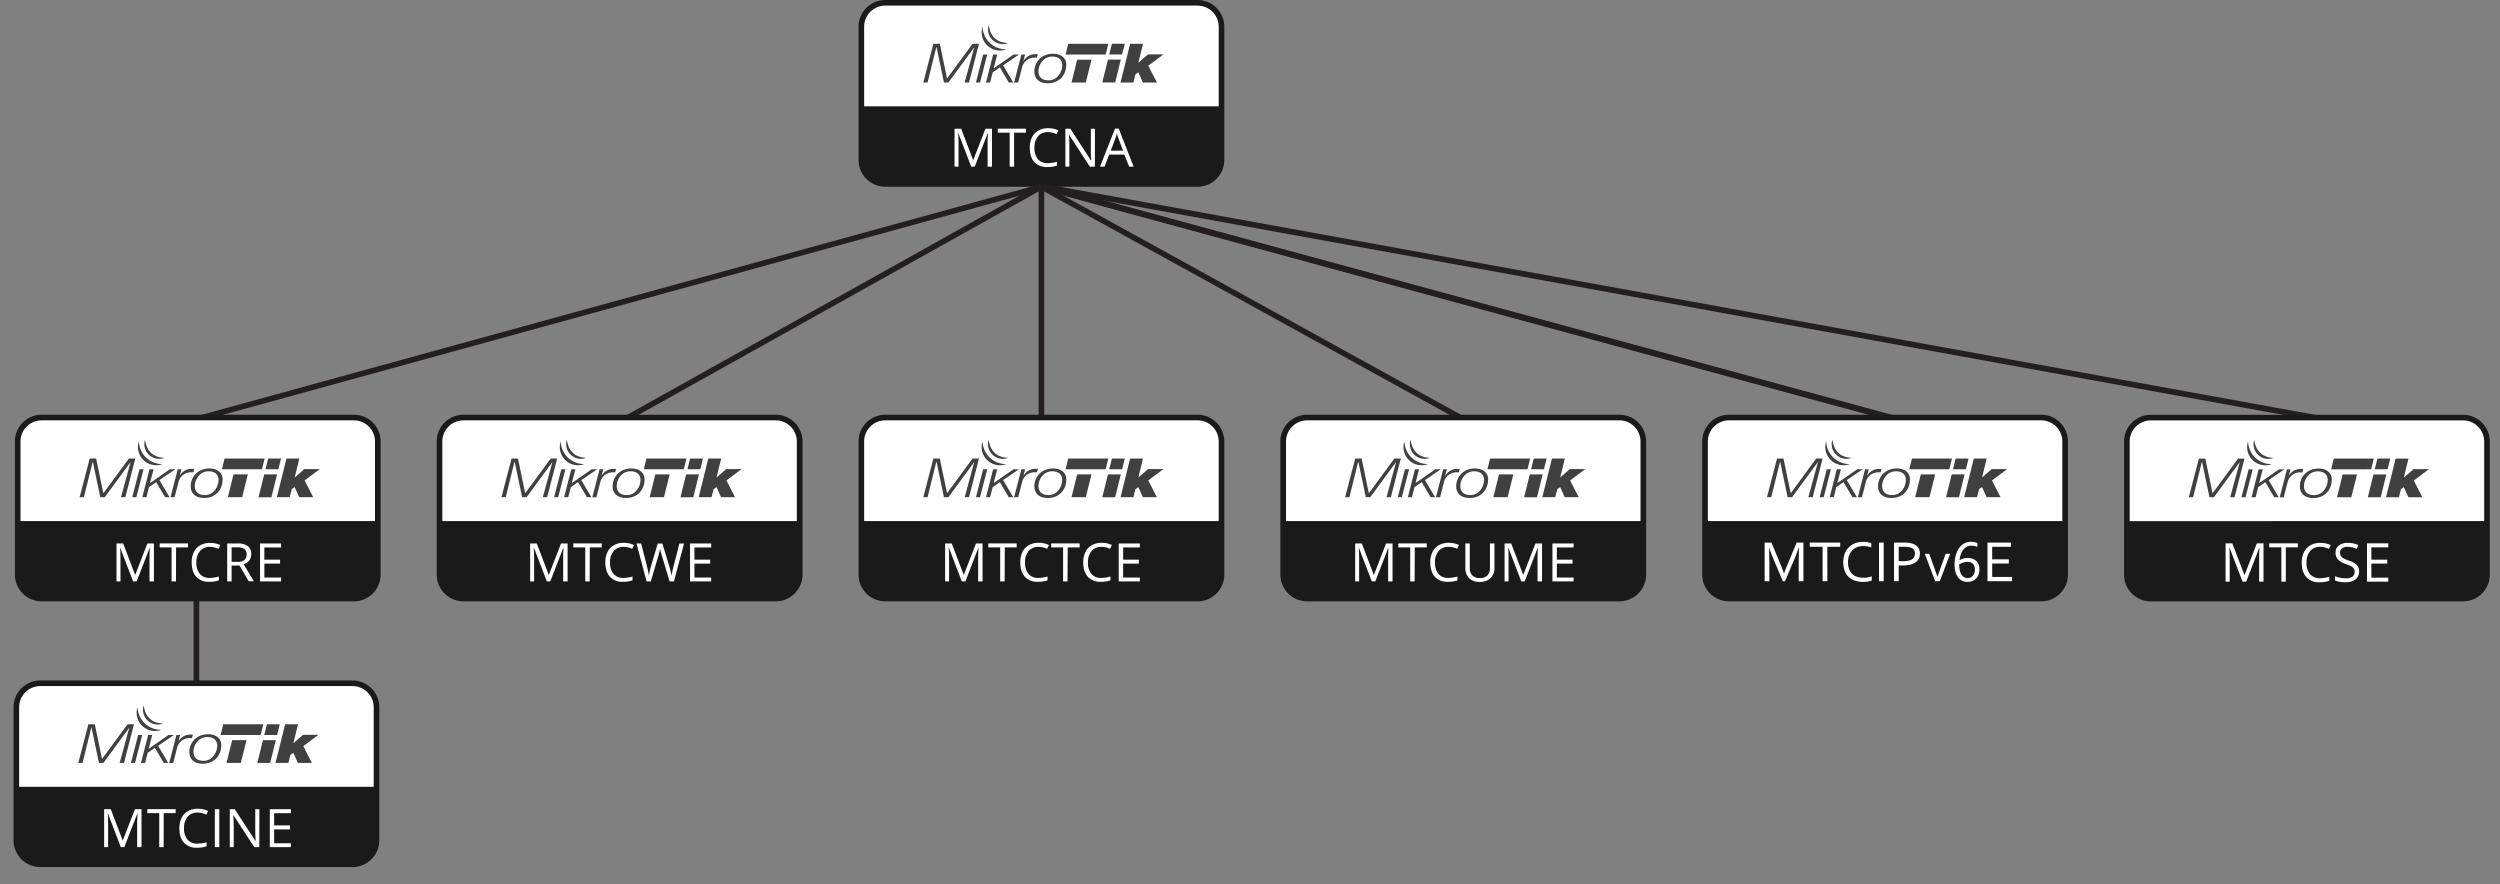 <svg xmlns="http://www.w3.org/2000/svg" viewBox="0 0 1258.49 445"><rect x="0" y="0" width="1258.49" height="445" fill="#808080" stroke="none"/><title>sh</title><rect x="433.61" y="1.42" width="181.28" height="91.15" rx="12.05" style="fill:#fff"/><path d="M613.49,53.52V13.47A10.66,10.66,0,0,0,602.84,2.83H445.66A10.64,10.64,0,0,0,435,13.46V53.52Z" style="fill:none"/><path d="M602.84,0H445.66a13.48,13.48,0,0,0-13.47,13.47v67A13.48,13.48,0,0,0,445.62,94H602.84a13.49,13.49,0,0,0,13.47-13.47v-67A13.49,13.49,0,0,0,602.88,0ZM445.66,2.83H602.84a10.66,10.66,0,0,1,10.65,10.64V53.52H435V13.47A10.65,10.65,0,0,1,445.66,2.83Z" style="fill:#1a1a1a"/><polygon points="469.86 22.05 464.78 41.53 466.94 41.53 471.36 23.63 471.43 23.63 475.19 41.53 477.42 41.53 490.35 23.91 490.42 23.91 485.61 41.53 487.8 41.53 492.81 22.05 489.57 22.05 476.73 39.54 473.1 22.05 469.86 22.05" style="fill:#404041"/><polygon points="494.91 27.45 491.28 41.53 493.34 41.53 496.97 27.45 494.91 27.45" style="fill:#404041"/><polygon points="499.94 27.45 496.35 41.53 498.41 41.53 499.72 36.43 503.32 33.92 507.8 41.53 510.06 41.53 504.96 32.88 512.94 27.45 510.19 27.45 500.31 34.33 500.24 34.27 502 27.45 499.94 27.45" style="fill:#404041"/><path d="M514.16,27.45l-3.67,14.08h2.06l1.9-7.37A6.43,6.43,0,0,1,520.84,29H522l.46-1.72h-1.11a6.73,6.73,0,0,0-6.12,3.44h-.07l.85-3.25Z" style="fill:#404041;fill-rule:evenodd"/><path d="M536.79,32.56c0-3.47-2.75-5.51-6.68-5.51-6,0-9.43,4.42-9.43,9,0,3.52,2.39,5.87,6.74,5.87,6.25,0,9.36-4.64,9.36-9.39m-2.06.35c0,3.27-2.39,7.58-6.91,7.58-3.44,0-5.07-1.86-5.07-4.58,0-3.3,2.49-7.42,7-7.42,3.31,0,5,1.8,5,4.42" style="fill:#404041;fill-rule:evenodd"/><polygon points="556.58 27.44 557.92 22.05 537.75 22.05 536.42 27.45 542.89 27.45 542.89 27.45 550.1 27.45 550.1 27.45 556.58 27.44" style="fill:#404041;fill-rule:evenodd"/><polygon points="542.25 30.03 539.39 41.53 546.59 41.53 549.46 30.04 549.46 30.03 542.25 30.03 542.25 30.03" style="fill:#404041;fill-rule:evenodd"/><path d="M557.74,30l-2.85,11.5h6.48L564.22,30Zm7.13-2.59,1.35-5.4h-6.48l-1.36,5.4Z" style="fill:#404041;fill-rule:evenodd"/><polygon points="568.9 22.05 564.06 41.53 570.54 41.53 571.55 37.49 573.03 36.4 575.32 41.53 582.36 41.53 578.04 33.07 585.67 27.37 577.91 27.37 573.13 31.52 573.06 31.52 575.38 22.05 568.9 22.05" style="fill:#404041;fill-rule:evenodd"/><path d="M497.7,12.57c.79,5.5,3.74,8.84,9.76,9.12a7.41,7.41,0,0,1-9.59-4.24h0a7.33,7.33,0,0,1-.17-4.87" style="fill:#404041;fill-rule:evenodd"/><path d="M494.55,13.54c.07,0,.08,0,.08.08a11.71,11.71,0,0,0,11.94,11.21,9.16,9.16,0,0,1-12-11.29" style="fill:#404041;fill-rule:evenodd"/><path d="M488.91,83.9,482.43,67h-.1c.12,1.33.18,2.93.18,4.78V83.9h-2V64.81h3.34l6,15.74h.1l6.1-15.74h3.32V83.9h-2.22V71.6q0-2.11.18-4.59h-.1L490.69,83.9Z" style="fill:#fff"/><path d="M510.49,83.9h-2.22V66.78h-6v-2h14.22v2h-6Z" style="fill:#fff"/><path d="M527.56,66.52a6.24,6.24,0,0,0-5,2.09,8.46,8.46,0,0,0-1.82,5.74,8.57,8.57,0,0,0,1.75,5.79,6.24,6.24,0,0,0,5,2,16.83,16.83,0,0,0,4.56-.72v1.94a13.86,13.86,0,0,1-4.9.74,8.29,8.29,0,0,1-6.51-2.56c-1.5-1.69-2.25-4.1-2.25-7.21a11.38,11.38,0,0,1,1.1-5.17,7.81,7.81,0,0,1,3.19-3.42,9.62,9.62,0,0,1,4.9-1.2,11.91,11.91,0,0,1,5.25,1.1l-.94,1.91A10.17,10.17,0,0,0,527.56,66.52Z" style="fill:#fff"/><path d="M551.16,83.9h-2.53l-10.43-16h-.1c.14,1.88.21,3.6.21,5.17V83.9h-2V64.81h2.51l10.4,16h.1c0-.23,0-1-.12-2.26a24.89,24.89,0,0,1-.07-2.73v-11h2.08Z" style="fill:#fff"/><path d="M568.4,83.9,566,77.83h-7.65L556,83.9h-2.25l7.54-19.16h1.87l7.51,19.16Zm-3.07-8.07-2.22-5.91c-.29-.75-.58-1.66-.89-2.75a26.31,26.31,0,0,1-.82,2.75l-2.25,5.91Z" style="fill:#fff"/><rect x="522.83" y="93.99" width="2.83" height="119.03" style="fill:#231f20"/><rect x="97.46" y="302.06" width="2.83" height="41.03" style="fill:#231f20"/><rect x="88.78" y="151.39" width="443.41" height="2.83" transform="translate(-29.41 87.82) rotate(-15.38)" style="fill:#231f20"/><rect x="738.84" y="-71.07" width="2.83" height="447.75" transform="translate(398.35 826.92) rotate(-74.77)" style="fill:#231f20"/><rect x="739.84" y="-71.07" width="2.83" height="447.75" transform="translate(399.09 827.89) rotate(-74.77)" style="fill:#231f20"/><polygon points="524.87 95.36 525.99 92.63 1173.27 210.25 1172.15 212.99 524.87 95.36" style="fill:#231f20"/><rect x="298.24" y="151.37" width="241.31" height="2.83" transform="translate(-21.33 223.63) rotate(-29.18)" style="fill:#231f20"/><rect x="629.57" y="30.97" width="2.83" height="243.7" transform="translate(192.59 631.68) rotate(-61.14)" style="fill:#231f20"/><rect x="8.91" y="210.19" width="181.28" height="91.15" rx="12.05" style="fill:#fff"/><path d="M188.78,262.3V222.24a10.65,10.65,0,0,0-10.63-10.63H21a10.65,10.65,0,0,0-10.64,10.63V262.3Z" style="fill:none"/><path d="M178.14,208.77H21A13.48,13.48,0,0,0,7.49,222.24v67A13.48,13.48,0,0,0,21,302.71H178.14a13.49,13.49,0,0,0,13.47-13.47v-67A13.49,13.49,0,0,0,178.14,208.77ZM21,211.61H178.14a10.65,10.65,0,0,1,10.63,10.63V262.3H10.32V222.24A10.65,10.65,0,0,1,21,211.61Z" style="fill:#1a1a1a"/><polygon points="45.16 230.82 40.08 250.3 42.24 250.3 46.66 232.41 46.73 232.41 50.49 250.3 52.72 250.3 65.65 232.68 65.72 232.68 60.9 250.3 63.1 250.3 68.11 230.82 64.87 230.82 52.03 248.31 48.4 230.82 45.16 230.82" style="fill:#404041"/><polygon points="70.21 236.23 66.58 250.3 68.64 250.3 72.27 236.23 70.21 236.23" style="fill:#404041"/><polygon points="75.24 236.22 71.64 250.3 73.71 250.3 75.02 245.2 78.62 242.69 83.1 250.3 85.36 250.3 80.26 241.66 88.24 236.23 85.49 236.23 75.61 243.1 75.54 243.05 77.3 236.22 75.24 236.22" style="fill:#404041"/><path d="M89.49,236.23,85.83,250.3h2.06l1.9-7.37a6.43,6.43,0,0,1,6.35-5.18h1.18l.46-1.72H96.67a6.74,6.74,0,0,0-6.18,3.44h0l.85-3.25Z" style="fill:#404041;fill-rule:evenodd"/><path d="M112.09,241.33c0-3.47-2.75-5.51-6.68-5.51-6,0-9.43,4.42-9.43,9,0,3.52,2.39,5.87,6.74,5.87,6.25,0,9.36-4.64,9.36-9.39m-2.06.35c0,3.27-2.39,7.58-6.91,7.58-3.44,0-5.07-1.86-5.07-4.58,0-3.3,2.49-7.42,7-7.42,3.31,0,5,1.8,5,4.42" style="fill:#404041;fill-rule:evenodd"/><polygon points="131.88 236.22 133.22 230.82 113.05 230.82 111.72 236.22 118.19 236.22 118.19 236.22 125.4 236.22 125.4 236.22 131.88 236.22" style="fill:#404041;fill-rule:evenodd"/><polygon points="117.55 238.8 114.69 250.3 121.89 250.3 124.76 238.81 124.76 238.8 117.55 238.8 117.55 238.8" style="fill:#404041;fill-rule:evenodd"/><path d="M133,238.81l-2.85,11.5h6.48l2.85-11.5Zm7.13-2.59,1.35-5.4H135l-1.36,5.4Z" style="fill:#404041;fill-rule:evenodd"/><polygon points="144.2 230.82 139.36 250.3 145.84 250.3 146.85 246.26 148.33 245.17 150.62 250.3 157.66 250.3 153.34 241.84 160.96 236.14 153.21 236.14 148.43 240.29 148.36 240.29 150.68 230.82 144.2 230.82" style="fill:#404041;fill-rule:evenodd"/><path d="M73,221.35c.79,5.5,3.74,8.84,9.76,9.12a7.41,7.41,0,0,1-9.59-4.24h0a7.33,7.33,0,0,1-.17-4.87" style="fill:#404041;fill-rule:evenodd"/><path d="M69.85,222.31c.07,0,.08,0,.08.08A11.71,11.71,0,0,0,81.87,233.6a9.16,9.16,0,0,1-12-11.29" style="fill:#404041;fill-rule:evenodd"/><path d="M67,292.67l-6.48-16.92h-.06c.12,1.33.18,2.93.18,4.78v12.14h-2V273.58H62l6,15.74h.1l6.1-15.74h3.28v19.08H75.26v-12.3q0-2.12.18-4.59h-.1l-6.53,16.89Z" style="fill:#fff"/><path d="M88.59,292.67H86.37V275.56h-6v-2H94.64v2h-6Z" style="fill:#fff"/><path d="M105.68,275.3a6.24,6.24,0,0,0-5,2.09,8.46,8.46,0,0,0-1.82,5.74,8.56,8.56,0,0,0,1.76,5.79,6.24,6.24,0,0,0,5,2,16.83,16.83,0,0,0,4.56-.72v1.94a13.86,13.86,0,0,1-4.9.74,8.29,8.29,0,0,1-6.51-2.56q-2.28-2.51-2.28-7.22a11.38,11.38,0,0,1,1.1-5.17,7.81,7.81,0,0,1,3.19-3.42,9.62,9.62,0,0,1,4.9-1.2,11.91,11.91,0,0,1,5.25,1.1l-.94,1.91A10.25,10.25,0,0,0,105.68,275.3Z" style="fill:#fff"/><path d="M116.59,284.73v7.94h-2.22V273.58h5.23a8.3,8.3,0,0,1,5.19,1.34,4.92,4.92,0,0,1,1.68,4q0,3.78-3.84,5.12l5.18,8.58h-2.62l-4.62-7.94Zm0-1.91h3a5.3,5.3,0,0,0,3.45-.93,3.51,3.51,0,0,0,1.1-2.8,3.17,3.17,0,0,0-1.12-2.73,6.08,6.08,0,0,0-3.58-.84h-2.85Z" style="fill:#fff"/><path d="M141.49,292.67H130.9V273.58h10.59v2h-8.42v6.15H141v2h-7.91v7h8.42Z" style="fill:#fff"/><rect x="221.26" y="210.19" width="181.28" height="91.15" rx="12.05" style="fill:#fff"/><path d="M401.13,262.3V222.24a10.65,10.65,0,0,0-10.64-10.63H233.31a10.64,10.64,0,0,0-10.63,10.63V262.3Z" style="fill:none"/><path d="M390.49,208.77H233.31a13.48,13.48,0,0,0-13.47,13.47v67a13.48,13.48,0,0,0,13.47,13.47H390.49A13.49,13.49,0,0,0,404,289.24v-67A13.49,13.49,0,0,0,390.49,208.77ZM233.31,211.6H390.49a10.65,10.65,0,0,1,10.63,10.63V262.3H222.67V222.24a10.65,10.65,0,0,1,10.64-10.63Z" style="fill:#1a1a1a"/><polygon points="257.51 230.82 252.43 250.3 254.59 250.3 259.01 232.41 259.08 232.41 262.84 250.3 265.07 250.3 278 232.68 278.07 232.68 273.25 250.3 275.45 250.3 280.46 230.82 277.22 230.82 264.38 248.31 260.75 230.82 257.51 230.82" style="fill:#404041"/><polygon points="282.56 236.23 278.93 250.3 280.99 250.3 284.62 236.23 282.56 236.23" style="fill:#404041"/><polygon points="287.59 236.22 283.99 250.3 286.06 250.3 287.37 245.2 290.97 242.69 295.45 250.3 297.71 250.3 292.61 241.66 300.59 236.23 297.84 236.23 287.96 243.1 287.89 243.05 289.65 236.22 287.59 236.22" style="fill:#404041"/><path d="M301.81,236.23l-3.63,14.08h2.06l1.9-7.37a6.43,6.43,0,0,1,6.35-5.18h1.18l.46-1.72H309a6.73,6.73,0,0,0-6.12,3.44h-.07l.85-3.25Z" style="fill:#404041;fill-rule:evenodd"/><path d="M324.49,241.33c0-3.47-2.75-5.51-6.68-5.51-6,0-9.43,4.42-9.43,9,0,3.52,2.39,5.87,6.74,5.87,6.25,0,9.36-4.64,9.36-9.39m-2.06.35c0,3.27-2.39,7.58-6.91,7.58-3.44,0-5.07-1.86-5.07-4.58,0-3.3,2.49-7.42,7-7.42,3.31,0,5,1.8,5,4.42" style="fill:#404041;fill-rule:evenodd"/><polygon points="344.23 236.22 345.57 230.82 325.4 230.82 324.07 236.22 330.54 236.22 330.54 236.22 337.75 236.22 337.75 236.22 344.23 236.22" style="fill:#404041;fill-rule:evenodd"/><polygon points="329.9 238.8 327.04 250.3 334.24 250.3 337.11 238.81 337.11 238.8 329.9 238.8 329.9 238.8" style="fill:#404041;fill-rule:evenodd"/><path d="M345.39,238.81l-2.85,11.5H349l2.85-11.5Zm7.13-2.59,1.35-5.4h-6.48l-1.36,5.4Z" style="fill:#404041;fill-rule:evenodd"/><polygon points="356.55 230.82 351.71 250.3 358.19 250.3 359.2 246.26 360.68 245.17 362.97 250.3 370.01 250.3 365.69 241.84 373.31 236.14 365.56 236.14 360.78 240.29 360.71 240.29 363.04 230.82 356.55 230.82" style="fill:#404041;fill-rule:evenodd"/><path d="M285.35,221.35c.79,5.5,3.74,8.84,9.76,9.12a7.41,7.41,0,0,1-9.59-4.24h0a7.33,7.33,0,0,1-.17-4.87" style="fill:#404041;fill-rule:evenodd"/><path d="M282.2,222.31c.07,0,.08,0,.08.08a11.71,11.71,0,0,0,11.94,11.21,9.16,9.16,0,0,1-12-11.29" style="fill:#404041;fill-rule:evenodd"/><path d="M275.27,292.67l-6.48-16.92h-.1c.12,1.33.18,2.93.18,4.78v12.14h-2V273.58h3.34l6,15.74h.1l6.1-15.74h3.32v19.08h-2.24v-12.3q0-2.12.18-4.59h-.1L277,292.66Z" style="fill:#fff"/><path d="M296.83,292.67h-2.22V275.56h-6v-2h14.31v2h-6Z" style="fill:#fff"/><path d="M313.92,275.3a6.24,6.24,0,0,0-5,2.09,8.46,8.46,0,0,0-1.82,5.74,8.56,8.56,0,0,0,1.76,5.79,6.24,6.24,0,0,0,5,2,16.83,16.83,0,0,0,4.56-.72v1.94a13.86,13.86,0,0,1-4.9.74,8.29,8.29,0,0,1-6.51-2.56q-2.29-2.56-2.29-7.27a11.38,11.38,0,0,1,1.1-5.17,7.81,7.81,0,0,1,3.19-3.42,9.62,9.62,0,0,1,4.9-1.2,11.91,11.91,0,0,1,5.25,1.1l-.94,1.91A10,10,0,0,0,313.92,275.3Z" style="fill:#fff"/><path d="M339.27,292.67h-2.19l-3.85-12.78c-.18-.57-.38-1.28-.61-2.14a12,12,0,0,1-.35-1.55,32.83,32.83,0,0,1-.91,3.77l-3.73,12.7h-2.14l-5.08-19.08h2.35l3,11.79a45.76,45.76,0,0,1,.91,4.49,31.06,31.06,0,0,1,1-4.67l3.42-11.6h2.35L337,285.31a37.83,37.83,0,0,1,1.06,4.57,37,37,0,0,1,.94-4.52l3-11.76h2.35Z" style="fill:#fff"/><path d="M358,292.67H347.36V273.58H358v2h-8.42v6.15h7.91v2h-7.91v7H358Z" style="fill:#fff"/><rect x="433.61" y="210.19" width="181.28" height="91.15" rx="12.05" style="fill:#fff"/><path d="M613.49,262.3V222.24a10.65,10.65,0,0,0-10.63-10.63H445.66A10.64,10.64,0,0,0,435,222.24V262.3Z" style="fill:none"/><path d="M602.84,208.77H445.66a13.48,13.48,0,0,0-13.47,13.47v67a13.48,13.48,0,0,0,13.47,13.47H602.84a13.49,13.49,0,0,0,13.47-13.47v-67A13.49,13.49,0,0,0,602.84,208.77ZM445.66,211.6H602.84a10.66,10.66,0,0,1,10.65,10.64V262.3H435V222.24a10.64,10.64,0,0,1,10.63-10.63Z" style="fill:#1a1a1a"/><polygon points="469.86 230.82 464.78 250.3 466.94 250.3 471.36 232.41 471.43 232.41 475.19 250.3 477.42 250.3 490.35 232.68 490.42 232.68 485.61 250.3 487.8 250.3 492.81 230.82 489.57 230.82 476.73 248.31 473.1 230.82 469.86 230.82" style="fill:#404041"/><polygon points="494.91 236.23 491.28 250.3 493.34 250.3 496.97 236.23 494.91 236.23" style="fill:#404041"/><polygon points="499.94 236.22 496.35 250.3 498.41 250.3 499.72 245.2 503.32 242.69 507.8 250.3 510.06 250.3 504.96 241.66 512.94 236.23 510.19 236.23 500.31 243.1 500.24 243.05 502 236.22 499.94 236.22" style="fill:#404041"/><path d="M514.16,236.23l-3.67,14.07h2.06l1.9-7.37a6.43,6.43,0,0,1,6.35-5.18H522l.51-1.75h-1.11a6.73,6.73,0,0,0-6.12,3.44h-.07l.85-3.25Z" style="fill:#404041;fill-rule:evenodd"/><path d="M536.79,241.33c0-3.47-2.75-5.51-6.68-5.51-6,0-9.43,4.42-9.43,9,0,3.52,2.39,5.87,6.74,5.87,6.25,0,9.36-4.64,9.36-9.39m-2.06.35c0,3.27-2.39,7.58-6.91,7.58-3.44,0-5.07-1.86-5.07-4.58,0-3.3,2.49-7.42,7-7.42,3.31,0,5,1.8,5,4.42" style="fill:#404041;fill-rule:evenodd"/><polygon points="556.58 236.22 557.92 230.82 537.75 230.82 536.42 236.22 542.89 236.22 542.89 236.22 550.1 236.22 550.1 236.22 556.58 236.22" style="fill:#404041;fill-rule:evenodd"/><polygon points="542.25 238.8 539.39 250.3 546.59 250.3 549.46 238.81 549.46 238.8 542.25 238.8 542.25 238.8" style="fill:#404041;fill-rule:evenodd"/><path d="M557.74,238.81l-2.85,11.5h6.48l2.85-11.5Zm7.13-2.59,1.35-5.4h-6.48l-1.36,5.4Z" style="fill:#404041;fill-rule:evenodd"/><polygon points="568.9 230.82 564.06 250.3 570.54 250.3 571.55 246.26 573.03 245.17 575.32 250.3 582.36 250.3 578.04 241.84 585.67 236.14 577.91 236.14 573.13 240.29 573.06 240.29 575.38 230.82 568.9 230.82" style="fill:#404041;fill-rule:evenodd"/><path d="M497.7,221.35c.79,5.5,3.74,8.84,9.76,9.12a7.41,7.41,0,0,1-9.59-4.24h0a7.33,7.33,0,0,1-.17-4.87" style="fill:#404041;fill-rule:evenodd"/><path d="M494.55,222.31c.07,0,.08,0,.08.08a11.71,11.71,0,0,0,11.94,11.21,9.16,9.16,0,0,1-12-11.29" style="fill:#404041;fill-rule:evenodd"/><path d="M484.16,292.67l-6.48-16.92h-.1c.12,1.33.18,2.93.18,4.78v12.14h-2V273.58h3.34l6,15.74h.1l6.1-15.74h3.32v19.08H492.4v-12.3q0-2.12.18-4.59h-.09L486,292.66Z" style="fill:#fff"/><path d="M505.73,292.67h-2.24V275.56h-6v-2H511.8v2h-6Z" style="fill:#fff"/><path d="M522.82,275.3a6.24,6.24,0,0,0-5,2.09,8.46,8.46,0,0,0-1.82,5.74,8.57,8.57,0,0,0,1.75,5.79,6.24,6.24,0,0,0,5,2,16.83,16.83,0,0,0,4.56-.72v1.94a13.86,13.86,0,0,1-4.9.74,8.29,8.29,0,0,1-6.51-2.56q-2.29-2.56-2.29-7.27a11.38,11.38,0,0,1,1.1-5.17,7.9,7.9,0,0,1,3.18-3.42,9.62,9.62,0,0,1,4.9-1.2,11.91,11.91,0,0,1,5.25,1.1l-.94,1.91A10.22,10.22,0,0,0,522.82,275.3Z" style="fill:#fff"/><path d="M537.38,292.67h-2.22V275.56h-6v-2h14.33v2h-6Z" style="fill:#fff"/><path d="M554.49,275.3a6.24,6.24,0,0,0-5,2.09,8.46,8.46,0,0,0-1.82,5.74,8.56,8.56,0,0,0,1.76,5.79,6.2,6.2,0,0,0,5,2,16.83,16.83,0,0,0,4.56-.72v1.94a14,14,0,0,1-4.89.74,8.29,8.29,0,0,1-6.51-2.56q-2.3-2.56-2.29-7.27a11.38,11.38,0,0,1,1.1-5.17,7.81,7.81,0,0,1,3.19-3.42,9.62,9.62,0,0,1,4.9-1.2,11.91,11.91,0,0,1,5.25,1.1l-.94,1.91A10.05,10.05,0,0,0,554.49,275.3Z" style="fill:#fff"/><path d="M573.8,292.67H563.16V273.58H573.8v2h-8.42v6.15h7.91v2h-7.91v7h8.42Z" style="fill:#fff"/><rect x="645.96" y="210.19" width="181.28" height="91.15" rx="12.05" style="fill:#fff"/><path d="M825.83,262.3V222.24a10.65,10.65,0,0,0-10.63-10.63H658a10.64,10.64,0,0,0-10.63,10.63V262.3Z" style="fill:none"/><path d="M815.19,208.77H658a13.48,13.48,0,0,0-13.47,13.47v67A13.48,13.48,0,0,0,658,302.71H815.19a13.49,13.49,0,0,0,13.47-13.47v-67A13.49,13.49,0,0,0,815.19,208.77ZM658,211.6H815.19a10.65,10.65,0,0,1,10.63,10.63V262.3H647.38V222.24A10.64,10.64,0,0,1,658,211.61Z" style="fill:#1a1a1a"/><polygon points="682.21 230.82 677.13 250.3 679.29 250.3 683.71 232.41 683.78 232.41 687.54 250.3 689.77 250.3 702.7 232.68 702.77 232.68 697.96 250.3 700.15 250.3 705.16 230.82 701.92 230.82 689.08 248.31 685.45 230.82 682.21 230.82" style="fill:#404041"/><polygon points="707.26 236.23 703.63 250.3 705.69 250.3 709.32 236.23 707.26 236.23" style="fill:#404041"/><polygon points="712.29 236.22 708.7 250.3 710.76 250.3 712.07 245.2 715.67 242.69 720.15 250.3 722.41 250.3 717.31 241.66 725.29 236.23 722.54 236.23 712.66 243.1 712.59 243.05 714.35 236.22 712.29 236.22" style="fill:#404041"/><path d="M726.49,236.23l-3.63,14.08h2.06l1.9-7.37a6.43,6.43,0,0,1,6.35-5.18h1.18l.46-1.72H733.7a6.73,6.73,0,0,0-6.12,3.44h-.09l.85-3.25Z" style="fill:#404041;fill-rule:evenodd"/><path d="M749.14,241.33c0-3.47-2.75-5.51-6.68-5.51-6,0-9.43,4.42-9.43,9,0,3.52,2.39,5.87,6.74,5.87,6.25,0,9.36-4.64,9.36-9.39m-2.06.35c0,3.27-2.39,7.58-6.91,7.58-3.44,0-5.07-1.86-5.07-4.58,0-3.3,2.49-7.42,7-7.42,3.31,0,5,1.8,5,4.42" style="fill:#404041;fill-rule:evenodd"/><polygon points="768.93 236.22 770.27 230.82 750.1 230.82 748.77 236.22 755.24 236.22 755.24 236.22 762.45 236.22 762.45 236.22 768.93 236.22" style="fill:#404041;fill-rule:evenodd"/><polygon points="754.6 238.8 751.74 250.3 758.94 250.3 761.81 238.81 761.81 238.8 754.6 238.8 754.6 238.8" style="fill:#404041;fill-rule:evenodd"/><path d="M770.09,238.81l-2.85,11.5h6.48l2.85-11.5Zm7.13-2.59,1.35-5.4h-6.48l-1.36,5.4Z" style="fill:#404041;fill-rule:evenodd"/><polygon points="781.25 230.82 776.41 250.3 782.89 250.3 783.9 246.26 785.38 245.17 787.67 250.3 794.71 250.3 790.39 241.84 798.02 236.14 790.26 236.14 785.48 240.29 785.41 240.29 787.74 230.82 781.25 230.82" style="fill:#404041;fill-rule:evenodd"/><path d="M710.05,221.35c.79,5.5,3.74,8.84,9.76,9.12a7.41,7.41,0,0,1-9.59-4.24h0a7.33,7.33,0,0,1-.17-4.87" style="fill:#404041;fill-rule:evenodd"/><path d="M706.9,222.31c.07,0,.08,0,.08.08a11.71,11.71,0,0,0,11.94,11.21,9.16,9.16,0,0,1-12-11.29" style="fill:#404041;fill-rule:evenodd"/><path d="M690.54,292.67l-6.48-16.92H684c.12,1.33.18,2.93.18,4.78v12.14h-2V273.58h3.35l6,15.74h.11l6.1-15.74H701v19.08h-2.22v-12.3q0-2.12.18-4.59h-.1l-6.53,16.89Z" style="fill:#fff"/><path d="M712.11,292.67h-2.22V275.56h-6v-2H718.2v2h-6Z" style="fill:#fff"/><path d="M729.19,275.3a6.24,6.24,0,0,0-5,2.09,8.46,8.46,0,0,0-1.82,5.74,8.56,8.56,0,0,0,1.76,5.79,6.2,6.2,0,0,0,5,2,16.83,16.83,0,0,0,4.56-.72v1.94a14,14,0,0,1-4.89.74,8.29,8.29,0,0,1-6.51-2.56q-2.29-2.56-2.29-7.27a11.38,11.38,0,0,1,1.1-5.17,7.81,7.81,0,0,1,3.19-3.42,9.62,9.62,0,0,1,4.9-1.2,11.91,11.91,0,0,1,5.25,1.1l-.94,1.91A10.05,10.05,0,0,0,729.19,275.3Z" style="fill:#fff"/><path d="M752.3,273.58v12.35a6.74,6.74,0,0,1-2,5.13,7.59,7.59,0,0,1-5.42,1.87,7.26,7.26,0,0,1-5.33-1.88,7,7,0,0,1-1.89-5.17v-12.3h2.22V286a4.84,4.84,0,0,0,1.31,3.67A5.28,5.28,0,0,0,745,291a5.09,5.09,0,0,0,3.72-1.29,5,5,0,0,0,1.31-3.69V273.58Z" style="fill:#fff"/><path d="M765.8,292.67l-6.48-16.92h-.1c.12,1.33.18,2.93.18,4.78v12.14h-2V273.58h3.34l6,15.74h.1l6.1-15.74h3.32v19.08H774v-12.3q0-2.12.18-4.59h-.11l-6.53,16.89Z" style="fill:#fff"/><path d="M792.13,292.67H781.49V273.58h10.64v2h-8.42v6.15h7.91v2h-7.91v7h8.42Z" style="fill:#fff"/><rect x="8.24" y="343.96" width="181.28" height="91.15" rx="12.05" style="fill:#fff"/><path d="M188.11,396.06V356a10.64,10.64,0,0,0-10.63-10.63H20.29A10.65,10.65,0,0,0,9.65,356v40.06Z" style="fill:none"/><path d="M177.47,342.54H20.29A13.49,13.49,0,0,0,6.82,356v67a13.48,13.48,0,0,0,13.47,13.47H177.47A13.49,13.49,0,0,0,190.94,423V356A13.49,13.49,0,0,0,177.47,342.54ZM20.29,345.37H177.47A10.65,10.65,0,0,1,188.11,356v40.06H9.65V356A10.65,10.65,0,0,1,20.29,345.37Z" style="fill:#1a1a1a"/><polygon points="44.49 364.59 39.41 384.07 41.57 384.07 45.99 366.17 46.06 366.17 49.82 384.07 52.05 384.07 64.98 366.45 65.05 366.45 60.23 384.07 62.43 384.07 67.44 364.59 64.2 364.59 51.36 382.08 47.73 364.59 44.49 364.59" style="fill:#404041"/><polygon points="69.54 369.99 65.91 384.07 67.97 384.07 71.6 369.99 69.54 369.99" style="fill:#404041"/><polygon points="74.57 369.99 70.97 384.07 73.04 384.07 74.35 378.97 77.95 376.46 82.43 384.07 84.69 384.07 79.59 375.42 87.57 369.99 84.82 369.99 74.94 376.87 74.87 376.81 76.63 369.99 74.57 369.99" style="fill:#404041"/><path d="M88.82,370l-3.63,14.08h2l1.9-7.37a6.43,6.43,0,0,1,6.35-5.18h1.18l.46-1.72H96a6.75,6.75,0,0,0-6.18,3.43h0l.85-3.25Z" style="fill:#404041;fill-rule:evenodd"/><path d="M111.42,375.1c0-3.47-2.75-5.51-6.68-5.51-6,0-9.43,4.42-9.43,9,0,3.52,2.39,5.87,6.74,5.87,6.25,0,9.36-4.64,9.36-9.39m-2.06.35c0,3.27-2.39,7.58-6.91,7.58-3.44,0-5.07-1.86-5.07-4.58,0-3.3,2.49-7.42,7-7.42,3.31,0,5,1.8,5,4.42" style="fill:#404041;fill-rule:evenodd"/><polygon points="131.21 369.98 132.55 364.59 112.38 364.59 111.05 369.99 117.52 369.99 117.52 369.99 124.73 369.99 124.73 369.99 131.21 369.98" style="fill:#404041;fill-rule:evenodd"/><polygon points="116.88 372.57 114.02 384.07 121.22 384.07 124.09 372.58 124.09 372.57 116.88 372.57 116.88 372.57" style="fill:#404041;fill-rule:evenodd"/><path d="M132.37,372.57l-2.85,11.5H136l2.85-11.5ZM139.5,370l1.35-5.4h-6.48L133,370Z" style="fill:#404041;fill-rule:evenodd"/><polygon points="143.53 364.59 138.69 384.07 145.17 384.07 146.18 380.03 147.66 378.94 149.95 384.07 156.99 384.07 152.67 375.61 160.29 369.91 152.54 369.91 147.76 374.06 147.69 374.06 150.01 364.59 143.53 364.59" style="fill:#404041;fill-rule:evenodd"/><path d="M72.33,355.11c.79,5.5,3.74,8.84,9.76,9.12A7.41,7.41,0,0,1,72.5,360h0a7.33,7.33,0,0,1-.17-4.87" style="fill:#404041;fill-rule:evenodd"/><path d="M69.18,356.08c.07,0,.08,0,.08.08A11.71,11.71,0,0,0,81.2,367.37a9.16,9.16,0,0,1-12-11.29" style="fill:#404041;fill-rule:evenodd"/><path d="M60.82,426.44l-6.48-16.92h-.1c.12,1.33.18,2.93.18,4.78v12.14h-2V407.35h3.34l6,15.74h.06l6.1-15.74h3.32v19.08H69.05v-12.3q0-2.11.18-4.59h-.11l-6.53,16.89Z" style="fill:#fff"/><path d="M82.38,426.44H80.16V409.32h-6v-2H88.42v2h-6Z" style="fill:#fff"/><path d="M99.47,409.06a6.24,6.24,0,0,0-5,2.09,8.46,8.46,0,0,0-1.82,5.74,8.57,8.57,0,0,0,1.75,5.79,6.24,6.24,0,0,0,5,2A16.83,16.83,0,0,0,104,424v2a13.86,13.86,0,0,1-4.9.74,8.29,8.29,0,0,1-6.51-2.56q-2.31-2.56-2.29-7.27a11.51,11.51,0,0,1,1.1-5.17,7.9,7.9,0,0,1,3.18-3.42,9.65,9.65,0,0,1,4.9-1.2,11.91,11.91,0,0,1,5.25,1.1l-.87,1.9A10.1,10.1,0,0,0,99.47,409.06Z" style="fill:#fff"/><path d="M108.16,426.44V407.35h2.22v19.08Z" style="fill:#fff"/><path d="M130.52,426.44H128l-10.43-16h-.11c.14,1.88.21,3.6.21,5.17v10.85h-2V407.35h2.51l10.4,16h.1c0-.23-.06-1-.12-2.26s-.08-2.19-.07-2.73v-11h2.08Z" style="fill:#fff"/><path d="M146.41,426.44H135.82V407.35h10.64v2H138v6.15H146v2H138v7h8.42Z" style="fill:#fff"/><rect x="858.31" y="210.19" width="181.28" height="91.15" rx="12.05" style="fill:#fff"/><path d="M1038.18,262.3V222.24a10.65,10.65,0,0,0-10.63-10.63H870.36a10.64,10.64,0,0,0-10.63,10.63V262.3Z" style="fill:none"/><path d="M1027.54,208.77H870.36a13.48,13.48,0,0,0-13.47,13.47v67a13.48,13.48,0,0,0,13.47,13.47h157.18A13.49,13.49,0,0,0,1041,289.24v-67A13.49,13.49,0,0,0,1027.54,208.77ZM870.36,211.6h157.18a10.65,10.65,0,0,1,10.63,10.63V262.3H859.73V222.24a10.64,10.64,0,0,1,10.63-10.63Z" style="fill:#1a1a1a"/><polygon points="894.56 230.82 889.48 250.3 891.64 250.3 896.07 232.41 896.13 232.41 899.89 250.3 902.12 250.3 915.05 232.68 915.12 232.68 910.31 250.3 912.5 250.3 917.51 230.82 914.27 230.82 901.43 248.31 897.8 230.82 894.56 230.82" style="fill:#404041"/><polygon points="919.61 236.23 915.98 250.3 918.04 250.3 921.67 236.23 919.61 236.23" style="fill:#404041"/><polygon points="924.64 236.22 921.05 250.3 923.11 250.3 924.42 245.2 928.02 242.69 932.51 250.3 934.76 250.3 929.66 241.66 937.65 236.23 934.9 236.23 925.01 243.1 924.94 243.05 926.71 236.22 924.64 236.22" style="fill:#404041"/><path d="M938.86,236.23l-3.63,14.08h2.06l1.9-7.37a6.43,6.43,0,0,1,6.35-5.18h1.18l.46-1.72h-1.11a6.73,6.73,0,0,0-6.12,3.44h-.07l.85-3.25Z" style="fill:#404041;fill-rule:evenodd"/><path d="M961.49,241.33c0-3.47-2.75-5.51-6.68-5.51-6,0-9.43,4.42-9.43,9,0,3.52,2.39,5.87,6.74,5.87,6.25,0,9.36-4.64,9.36-9.39m-2.06.35c0,3.27-2.39,7.58-6.91,7.58-3.44,0-5.07-1.86-5.07-4.58,0-3.3,2.49-7.42,7-7.42,3.31,0,5,1.8,5,4.42" style="fill:#404041;fill-rule:evenodd"/><polygon points="981.28 236.22 982.62 230.82 962.46 230.82 961.12 236.22 967.59 236.22 967.59 236.22 974.8 236.22 974.81 236.22 981.28 236.22" style="fill:#404041;fill-rule:evenodd"/><polygon points="966.95 238.8 964.09 250.3 971.29 250.3 974.16 238.81 974.16 238.8 966.95 238.8 966.95 238.8" style="fill:#404041;fill-rule:evenodd"/><path d="M982.49,238.81l-2.85,11.5h6.48l2.85-11.5Zm7.13-2.59,1.35-5.4h-6.48l-1.36,5.4Z" style="fill:#404041;fill-rule:evenodd"/><polygon points="993.6 230.82 988.76 250.3 995.24 250.3 996.26 246.26 997.73 245.17 1000.02 250.3 1007.06 250.3 1002.74 241.84 1010.37 236.14 1002.61 236.14 997.83 240.29 997.76 240.29 1000.09 230.82 993.6 230.82" style="fill:#404041;fill-rule:evenodd"/><path d="M922.4,221.35c.79,5.5,3.74,8.84,9.76,9.12a7.41,7.41,0,0,1-9.59-4.24h0a7.33,7.33,0,0,1-.17-4.87" style="fill:#404041;fill-rule:evenodd"/><path d="M919.25,222.31c.07,0,.08,0,.08.08a11.71,11.71,0,0,0,11.94,11.21,9.16,9.16,0,0,1-12-11.29" style="fill:#404041;fill-rule:evenodd"/><path d="M898.56,292.58h-1.07L892.57,281c-.67-1.6-1.33-3.34-2-5.22h-.08q.18,4.05.2,7.42v9.4h-2.37V273.13h3.41l4.58,11c.52,1.26,1.09,2.78,1.73,4.55h.07a47.7,47.7,0,0,1,1.73-4.55l4.58-11h3.41v19.44h-2.37v-9.4c0-2.2.06-4.67.2-7.42h-.17q-1.08,3-2,5.22Z" style="fill:#fff"/><path d="M919.88,292.58h-2.39V275.27H911v-2.14h15.36v2.14h-6.49Z" style="fill:#fff"/><path d="M938,274.88a8.73,8.73,0,0,0-3,.52,6.57,6.57,0,0,0-2.46,1.54,7.1,7.1,0,0,0-1.65,2.54,9.29,9.29,0,0,0-.6,3.54,9.62,9.62,0,0,0,.56,3.48,6.17,6.17,0,0,0,4.07,3.87,10.35,10.35,0,0,0,3.23.46,6.77,6.77,0,0,0,1-.05c.34,0,.71-.08,1.1-.15s.73-.14,1.07-.22a8.14,8.14,0,0,0,.93-.27v2.09a10,10,0,0,1-2,.52,15.11,15.11,0,0,1-2.32.18,12.78,12.78,0,0,1-4.3-.68,8.49,8.49,0,0,1-3.15-1.94,8.11,8.11,0,0,1-1.93-3.09,13.23,13.23,0,0,1,0-8.3,9.2,9.2,0,0,1,2-3.27,8.92,8.92,0,0,1,3.15-2.13,10.92,10.92,0,0,1,4.16-.76,9.88,9.88,0,0,1,1.21.05c.4.05.78.08,1.14.15s.7.14,1,.23a7.58,7.58,0,0,1,.8.28v2.09a14.36,14.36,0,0,0-1.93-.49A11.26,11.26,0,0,0,938,274.88Z" style="fill:#fff"/><path d="M945.88,292.58V273.13h2.37v19.44Z" style="fill:#fff"/><path d="M955.8,292.58h-2.37V273.13h5.38a16.71,16.71,0,0,1,2.23.15,10.09,10.09,0,0,1,1.88.45,5.41,5.41,0,0,1,2.64,1.87,5.13,5.13,0,0,1,.9,3.06,5.49,5.49,0,0,1-.59,2.61,5,5,0,0,1-1.7,1.88,8.24,8.24,0,0,1-2.72,1.14,15.42,15.42,0,0,1-3.64.38,14.88,14.88,0,0,1-2-.09Zm0-10.16c.32,0,.65.07,1,.09h1a13,13,0,0,0,2.85-.26,5.59,5.59,0,0,0,1.92-.76,3,3,0,0,0,1.08-1.22,4,4,0,0,0,.33-1.63,3.08,3.08,0,0,0-.55-1.86,3.36,3.36,0,0,0-1.55-1.1,6,6,0,0,0-1.44-.33,17.09,17.09,0,0,0-1.89-.1H955.8Z" style="fill:#fff"/><path d="M975.33,290.3c.33-1,.78-2.29,1.35-3.85l2.77-7.67h2.25l-5.21,13.8h-2.34l-5.22-13.8h2.25l2.75,7.67c.55,1.51,1,2.8,1.34,3.85Z" style="fill:#fff"/><path d="M990.49,280.86a7.46,7.46,0,0,1,2.39.37,5,5,0,0,1,3.13,2.89,6.27,6.27,0,0,1,.44,2.46,7.67,7.67,0,0,1-.41,2.56,5.84,5.84,0,0,1-1.2,2,5.47,5.47,0,0,1-1.92,1.31,6.47,6.47,0,0,1-2.57.47,5.8,5.8,0,0,1-2.72-.61,5.59,5.59,0,0,1-2-1.74,8,8,0,0,1-1.26-2.75,13.4,13.4,0,0,1-.44-3.62,18.87,18.87,0,0,1,.24-3,14.14,14.14,0,0,1,.71-2.72,12,12,0,0,1,1.16-2.32,8,8,0,0,1,1.61-1.82,6.9,6.9,0,0,1,4.52-1.61,8.15,8.15,0,0,1,1.9.22,7.07,7.07,0,0,1,1.34.46v1.89a11.66,11.66,0,0,0-1.39-.42,7.42,7.42,0,0,0-1.69-.19,4.93,4.93,0,0,0-2,.43,5.27,5.27,0,0,0-1.78,1.32,7.7,7.7,0,0,0-1.36,2.27,12.22,12.22,0,0,0-.78,3.26h.08a9,9,0,0,1,2-.83A7.49,7.49,0,0,1,990.49,280.86Zm0,10.14a3.77,3.77,0,0,0,1.44-.28,3.34,3.34,0,0,0,1.16-.81,4.05,4.05,0,0,0,.78-1.33,5.53,5.53,0,0,0,.28-1.81,5.22,5.22,0,0,0-.3-1.84,3.31,3.31,0,0,0-.81-1.21,3.21,3.21,0,0,0-1.21-.67,5.26,5.26,0,0,0-1.47-.2,6.59,6.59,0,0,0-2.11.36,9.68,9.68,0,0,0-2,.89,12.58,12.58,0,0,0,.3,3,6.83,6.83,0,0,0,.86,2.16,3.63,3.63,0,0,0,1.33,1.28A3.55,3.55,0,0,0,990.49,291Z" style="fill:#fff"/><path d="M1002.88,290.44h10v2.14h-12.39V273.13h11.8v2.14h-9.43v6.28h8.39v2.14h-8.39Z" style="fill:#fff"/><rect x="1070.66" y="210.22" width="181.28" height="91.15" rx="12.05" style="fill:#fff"/><path d="M1250.53,262.32V222.26a10.65,10.65,0,0,0-10.63-10.63H1082.71a10.65,10.65,0,0,0-10.64,10.63v40.06Z" style="fill:none"/><path d="M1239.89,208.8H1082.71a13.49,13.49,0,0,0-13.47,13.46v67a13.48,13.48,0,0,0,13.47,13.47h157.18a13.49,13.49,0,0,0,13.47-13.47v-67A13.49,13.49,0,0,0,1239.89,208.8Zm-157.18,2.83h157.18a10.65,10.65,0,0,1,10.64,10.63v40.06H1072.07V222.26A10.65,10.65,0,0,1,1082.71,211.63Z" style="fill:#1a1a1a"/><polygon points="1106.91 230.85 1101.83 250.33 1103.99 250.33 1108.41 232.43 1108.48 232.43 1112.24 250.33 1114.47 250.33 1127.4 232.71 1127.47 232.71 1122.65 250.33 1124.85 250.33 1129.86 230.85 1126.62 230.85 1113.78 248.34 1110.15 230.85 1106.91 230.85" style="fill:#404041"/><polygon points="1131.96 236.25 1128.33 250.33 1130.39 250.33 1134.02 236.25 1131.96 236.25" style="fill:#404041"/><polygon points="1136.99 236.25 1133.39 250.33 1135.46 250.33 1136.77 245.23 1140.37 242.72 1144.85 250.33 1147.11 250.33 1142.01 241.68 1149.99 236.25 1147.24 236.25 1137.36 243.13 1137.29 243.07 1139.05 236.25 1136.99 236.25" style="fill:#404041"/><path d="M1151.24,236.26l-3.63,14.08h2l1.9-7.37a6.43,6.43,0,0,1,6.35-5.18H1159l.46-1.72h-1.11a6.74,6.74,0,0,0-6.18,3.43h0l.85-3.25Z" style="fill:#404041;fill-rule:evenodd"/><path d="M1173.84,241.36c0-3.47-2.75-5.51-6.68-5.51-6,0-9.43,4.42-9.43,9,0,3.52,2.39,5.87,6.74,5.87,6.25,0,9.36-4.64,9.36-9.39m-2.06.35c0,3.27-2.39,7.58-6.91,7.58-3.44,0-5.07-1.86-5.07-4.58,0-3.3,2.49-7.42,7-7.42,3.31,0,5,1.8,5,4.42" style="fill:#404041;fill-rule:evenodd"/><polygon points="1193.63 236.24 1194.97 230.85 1174.8 230.85 1173.47 236.25 1179.94 236.25 1179.94 236.25 1187.15 236.25 1187.15 236.25 1193.63 236.24" style="fill:#404041;fill-rule:evenodd"/><polygon points="1179.3 238.83 1176.44 250.33 1183.64 250.33 1186.51 238.84 1186.51 238.83 1179.3 238.83 1179.3 238.83" style="fill:#404041;fill-rule:evenodd"/><path d="M1194.79,238.83l-2.85,11.5h6.48l2.85-11.5Zm7.13-2.59,1.35-5.4h-6.48l-1.36,5.4Z" style="fill:#404041;fill-rule:evenodd"/><polygon points="1205.95 230.85 1201.11 250.33 1207.59 250.33 1208.6 246.29 1210.08 245.2 1212.37 250.33 1219.41 250.33 1215.09 241.87 1222.71 236.17 1214.96 236.17 1210.18 240.32 1210.11 240.32 1212.43 230.85 1205.95 230.85" style="fill:#404041;fill-rule:evenodd"/><path d="M1134.75,221.37c.79,5.5,3.74,8.84,9.76,9.12a7.41,7.41,0,0,1-9.59-4.24h0a7.33,7.33,0,0,1-.17-4.87" style="fill:#404041;fill-rule:evenodd"/><path d="M1131.6,222.34c.07,0,.08,0,.08.08a11.71,11.71,0,0,0,11.94,11.21,9.16,9.16,0,0,1-12-11.29" style="fill:#404041;fill-rule:evenodd"/><path d="M1128.89,292.8l-6.54-17.09h-.11c.12,1.36.18,3,.18,4.83V292.8h-2.07V273.52h3.38l6.1,15.9h.1l6.16-15.9h3.35V292.8h-2.2V280.38c0-1.42.06-3,.18-4.64h-.1l-6.59,17.06Z" style="fill:#fff"/><path d="M1150.67,292.8h-2.24V275.52h-6.11v-2h14.45v2h-6.1Z" style="fill:#fff"/><path d="M1167.93,275.26a6.33,6.33,0,0,0-5,2.12,8.49,8.49,0,0,0-1.84,5.79,8.67,8.67,0,0,0,1.77,5.85,6.34,6.34,0,0,0,5.06,2.06,17.18,17.18,0,0,0,4.6-.72v2a14.09,14.09,0,0,1-4.94.75,8.35,8.35,0,0,1-6.57-2.58q-2.34-2.58-2.32-7.35a11.5,11.5,0,0,1,1.12-5.22,7.93,7.93,0,0,1,3.21-3.45,9.71,9.71,0,0,1,5-1.21,12,12,0,0,1,5.3,1.11l-1,1.92A10.18,10.18,0,0,0,1167.93,275.26Z" style="fill:#fff"/><path d="M1187.58,287.67a4.74,4.74,0,0,1-1.84,4,8,8,0,0,1-5,1.42,12.51,12.51,0,0,1-5.28-.88v-2.16a15.21,15.21,0,0,0,2.59.79,13.57,13.57,0,0,0,2.77.29,5.65,5.65,0,0,0,3.37-.85,2.82,2.82,0,0,0,1.14-2.37,3.06,3.06,0,0,0-.41-1.64,3.62,3.62,0,0,0-1.34-1.18,19.52,19.52,0,0,0-2.87-1.23,9.07,9.07,0,0,1-3.84-2.28,5,5,0,0,1-1.16-3.44,4.27,4.27,0,0,1,1.68-3.54,7,7,0,0,1,4.43-1.32,13.22,13.22,0,0,1,5.29,1.05l-.7,1.95a12,12,0,0,0-4.64-1,4.46,4.46,0,0,0-2.79.77,2.51,2.51,0,0,0-1,2.12,3.24,3.24,0,0,0,.37,1.64,3.42,3.42,0,0,0,1.25,1.17,15.25,15.25,0,0,0,2.68,1.18,10.74,10.74,0,0,1,4.17,2.32A4.6,4.6,0,0,1,1187.58,287.67Z" style="fill:#fff"/><path d="M1202.24,292.8h-10.71V273.52h10.71v2h-8.5v6.2h8v2h-8v7.09h8.5Z" style="fill:#fff"/></svg>